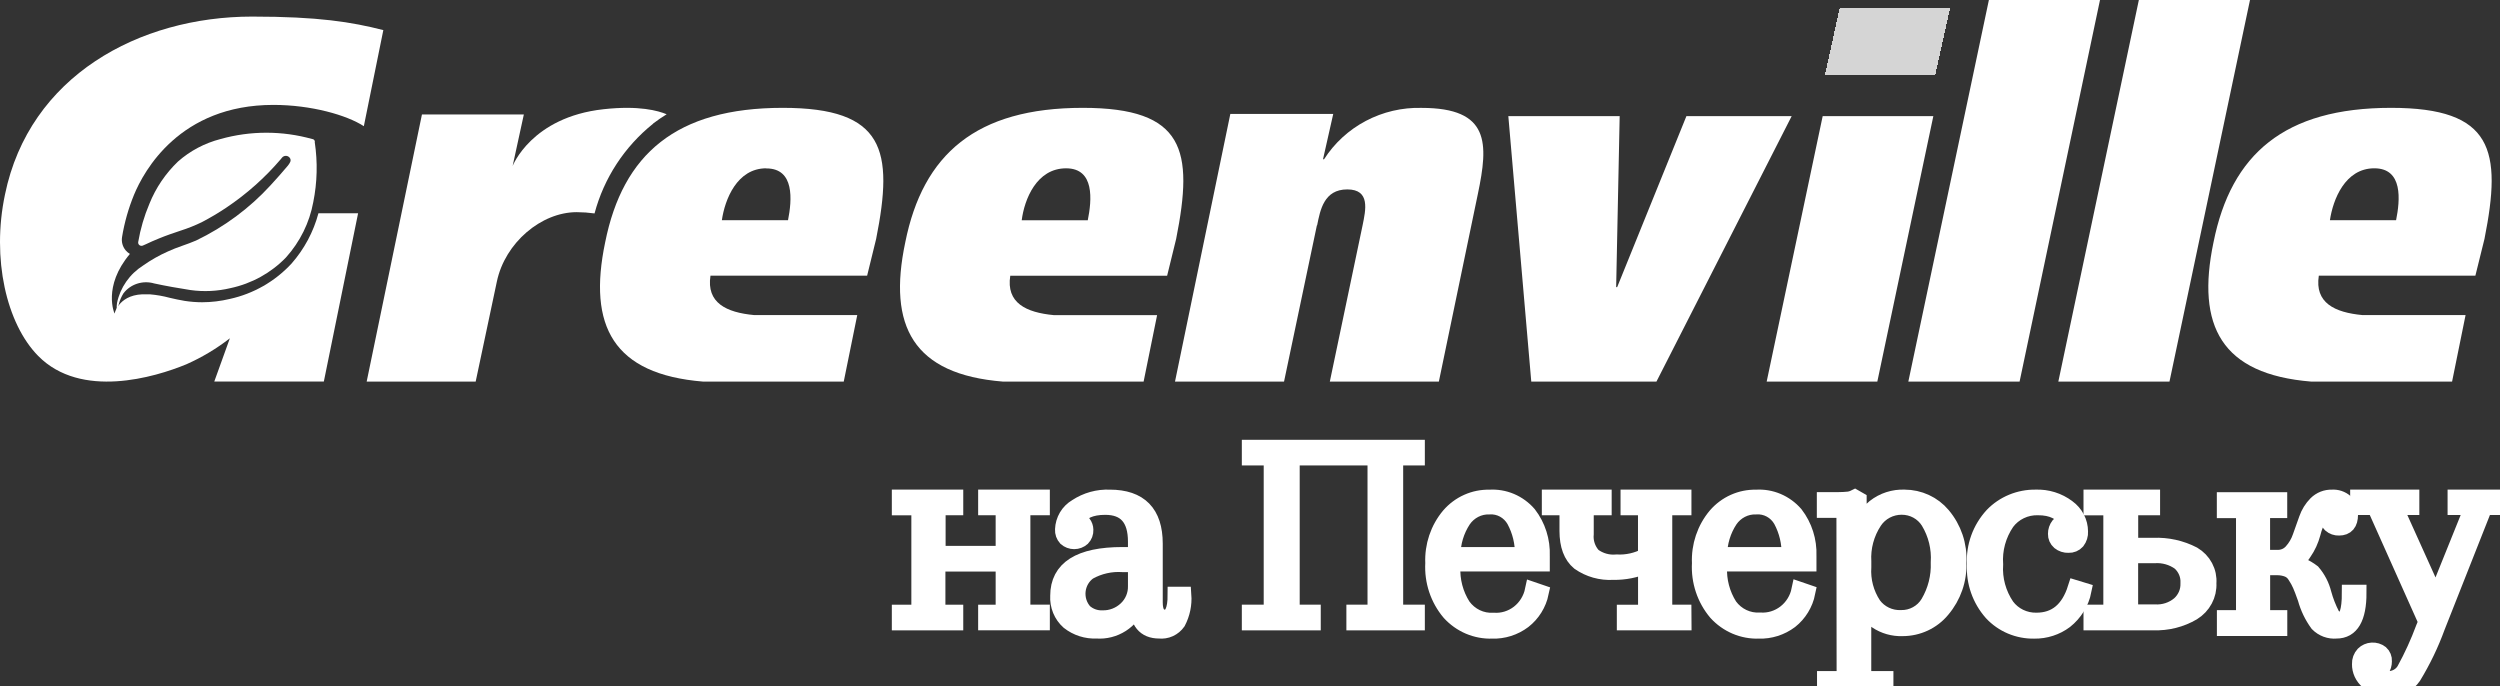 <svg width="153" height="42" viewBox="0 0 153 42" fill="none" xmlns="http://www.w3.org/2000/svg">
<rect x="0" y="0" width="153" height="42" fill="#333333" stroke="none"/>
<g clip-path="url(#clip0_159_447)">
<g>
<path d="M80.609 13.787C80.797 12.856 81.026 11.592 82.453 11.592C83.879 11.592 83.579 12.856 83.391 13.787L81.385 23.354L88.058 23.354L90.443 11.88C91.098 8.764 91.19 6.603 86.999 6.603C85.813 6.572 84.64 6.846 83.594 7.397C82.547 7.948 81.664 8.758 81.031 9.748L80.968 9.748L81.594 6.973L75.296 6.973L71.91 23.354L78.583 23.354L80.593 13.795" fill="white"/>
</g>
<g>
<path d="M109.65 7.108L103.208 7.108L98.971 17.572L98.909 17.572L99.124 7.108L92.31 7.108L93.714 23.354L101.374 23.354L109.65 7.108Z" fill="white"/>
</g>
<g>
<path d="M128.52 1.23502e-05L121.72 1.29447e-05L116.79 23.354L123.599 23.354L128.52 1.23502e-05Z" fill="white"/>
</g>
<g>
<path d="M137.7 1.23502e-05L130.898 1.29449e-05L125.97 23.354L132.772 23.354L137.7 1.23502e-05Z" fill="white"/>
</g>
<g>
<path d="M70.797 19.287L64.507 19.287C62.788 19.127 61.568 18.534 61.828 16.875L71.428 16.875L71.98 14.623C73.06 9.194 72.504 6.6 66.263 6.6C59.746 6.6 56.482 9.432 55.402 14.833C54.318 19.962 55.888 22.914 61.383 23.354L69.989 23.354L70.814 19.291M65.245 10.301C67.005 10.301 66.82 12.248 66.572 13.479L62.529 13.479C62.69 12.215 63.431 10.301 65.245 10.301Z" fill="white"/>
</g>
<g>
<path d="M150.891 19.284L144.591 19.284C142.871 19.124 141.655 18.531 141.911 16.872L151.493 16.872L152.05 14.621C153.13 9.193 152.574 6.6 146.331 6.6C139.812 6.6 136.546 9.432 135.466 14.831C134.398 19.955 135.949 22.906 141.449 23.354L150.067 23.354L150.891 19.292M145.308 10.3C147.073 10.3 146.888 12.247 146.64 13.477L142.591 13.477C142.777 12.214 143.519 10.3 145.308 10.3Z" fill="white"/>
</g>
<g>
<path d="M52.462 19.284L46.165 19.284C44.442 19.124 43.225 18.531 43.481 16.872L53.068 16.872L53.62 14.621C54.7 9.193 54.144 6.6 47.901 6.6C41.382 6.6 38.117 9.432 37.036 14.831C35.964 19.955 37.535 22.906 43.032 23.354L51.637 23.354L52.462 19.292M46.895 10.308C48.639 10.3 48.47 12.243 48.227 13.477L44.178 13.477C44.359 12.214 45.102 10.3 46.895 10.3L46.895 10.308Z" fill="white"/>
</g>
<g>
<path d="M39.969 7.563C40.236 7.359 40.513 7.168 40.8 6.993C40.289 6.779 39.112 6.442 36.934 6.685C32.524 7.169 31.373 10.159 31.373 10.159L32.059 7.005L25.823 7.005L22.44 23.354L29.111 23.354L30.408 17.231C30.907 14.861 33.118 12.984 35.297 12.984C35.661 12.986 36.025 13.012 36.386 13.062C36.96 10.903 38.215 8.98 39.969 7.572" fill="white"/>
</g>
<g>
<path d="M23.46 1.842C21.511 1.346 19.484 1.015 15.43 1.015C8.516 1.015 1.791 4.654 0.304 11.909C-0.521 15.822 0.391 19.813 2.34 21.786C4.957 24.437 9.465 23.097 11.405 22.295C12.354 21.875 13.249 21.34 14.068 20.702L13.114 23.349L19.819 23.349L21.916 13.05L19.489 13.05C19.183 14.193 18.618 15.249 17.837 16.136C16.828 17.224 15.512 17.977 14.064 18.295C13.509 18.428 12.941 18.496 12.371 18.498C12.015 18.497 11.659 18.47 11.306 18.415C10.992 18.365 10.687 18.295 10.382 18.225C9.991 18.119 9.592 18.049 9.188 18.014L9.019 18.014C7.285 17.919 7.009 19.192 7.009 19.192C7.009 19.192 6.266 17.538 7.95 15.54C7.854 15.483 7.767 15.41 7.694 15.325C7.599 15.212 7.529 15.079 7.491 14.937C7.452 14.794 7.446 14.644 7.471 14.498C7.617 13.614 7.862 12.75 8.202 11.921C8.805 10.466 10.992 6.42 16.731 6.42C19.047 6.42 21.218 7.041 22.267 7.723L23.46 1.842Z" fill="white"/>
</g>
<path d="M19.271 8.671C19.269 8.632 19.253 8.596 19.228 8.567C19.202 8.538 19.168 8.517 19.129 8.509L19.108 8.509C17.276 7.994 15.33 7.994 13.497 8.509C12.527 8.759 11.634 9.231 10.892 9.887C10.13 10.618 9.536 11.496 9.146 12.465C8.825 13.221 8.594 14.009 8.457 14.816C8.452 14.852 8.456 14.888 8.47 14.921C8.484 14.955 8.507 14.984 8.536 15.005C8.566 15.027 8.601 15.04 8.638 15.044C8.675 15.048 8.712 15.042 8.745 15.027L8.929 14.946C9.188 14.82 9.455 14.707 9.722 14.597C10.161 14.415 10.608 14.265 11.054 14.115C11.5 13.973 11.934 13.8 12.353 13.596C12.866 13.328 13.364 13.033 13.843 12.712C15.092 11.876 16.216 10.876 17.184 9.741L17.263 9.644C17.291 9.611 17.326 9.584 17.366 9.566C17.405 9.547 17.449 9.538 17.493 9.538C17.537 9.538 17.58 9.547 17.62 9.566C17.659 9.584 17.694 9.611 17.722 9.644C17.872 9.826 17.722 9.996 17.618 10.138C17.28 10.543 16.916 10.949 16.545 11.354C15.266 12.748 13.724 13.89 12.002 14.719C11.438 14.966 10.841 15.124 10.278 15.388C9.745 15.625 9.237 15.913 8.762 16.247C8.353 16.506 8 16.841 7.726 17.234C7.451 17.627 7.26 18.068 7.163 18.534C7.125 18.786 7.135 19.043 7.192 19.292C7.181 18.823 7.305 18.361 7.551 17.958C7.762 17.679 8.056 17.471 8.393 17.361C8.73 17.252 9.094 17.246 9.434 17.346C10.178 17.508 10.912 17.634 11.656 17.751C12.471 17.865 13.302 17.825 14.102 17.634C15.405 17.357 16.59 16.702 17.501 15.757C18.363 14.798 18.94 13.629 19.171 12.376C19.415 11.165 19.446 9.924 19.263 8.703L19.263 8.675L19.271 8.671Z" fill="white"/>
<g>
<path d="M118.32 7.108L111.548 7.108L108.12 23.354L114.892 23.354L118.32 7.108Z" fill="white"/>
</g>
<g>
<path d="M112.583 0.507L119.34 0.507L118.443 4.569L111.69 4.569L112.583 0.507Z" fill="white" fill-opacity="0.79" shape-rendering="crispEdges"/>
</g>
<g>
<path d="M58.451 37.508L58.451 38.078L55.08 38.078L55.08 37.508L56.275 37.508L56.275 31.037L55.08 31.037L55.08 30.463L58.451 30.463L58.451 31.033L57.371 31.033L57.371 33.908L61.434 33.908L61.434 31.033L60.363 31.033L60.363 30.463L63.75 30.463L63.75 31.033L62.559 31.033L62.559 37.504L63.75 37.504L63.75 38.074L60.363 38.074L60.363 37.508L61.434 37.508L61.434 34.479L57.359 34.479L57.359 37.508L58.451 37.508Z" fill="white"/>
<path d="M58.451 37.508L58.451 38.078L55.08 38.078L55.08 37.508L56.275 37.508L56.275 31.037L55.08 31.037L55.08 30.463L58.451 30.463L58.451 31.033L57.371 31.033L57.371 33.908L61.434 33.908L61.434 31.033L60.363 31.033L60.363 30.463L63.75 30.463L63.75 31.033L62.559 31.033L62.559 37.504L63.75 37.504L63.75 38.074L60.363 38.074L60.363 37.508L61.434 37.508L61.434 34.479L57.359 34.479L57.359 37.508L58.451 37.508Z" stroke="white"/>
</g>
<g>
<path d="M70.941 38.578C70.073 38.578 69.633 38.04 69.625 36.971C69.43 37.475 69.081 37.904 68.629 38.193C68.178 38.482 67.648 38.617 67.116 38.578C66.504 38.608 65.902 38.416 65.417 38.035C65.199 37.841 65.028 37.598 64.916 37.326C64.805 37.054 64.756 36.76 64.773 36.465C64.773 34.808 66.081 33.979 68.696 33.979L69.531 33.979L69.531 33.151C69.531 31.725 68.9 31.008 67.641 31.008C66.753 31.008 66.164 31.276 65.873 31.812C65.953 31.821 66.03 31.845 66.1 31.884C66.17 31.924 66.231 31.976 66.281 32.04C66.366 32.15 66.413 32.285 66.415 32.425C66.419 32.517 66.405 32.608 66.373 32.694C66.34 32.78 66.291 32.857 66.228 32.923C66.092 33.042 65.919 33.108 65.739 33.108C65.559 33.108 65.386 33.042 65.25 32.923C65.187 32.853 65.138 32.772 65.106 32.683C65.075 32.594 65.061 32.499 65.067 32.405C65.078 32.125 65.158 31.852 65.3 31.612C65.443 31.372 65.643 31.173 65.882 31.033C66.486 30.634 67.198 30.435 67.918 30.466C69.746 30.466 70.66 31.401 70.66 33.271L70.66 36.863C70.66 37.493 70.872 37.808 71.295 37.808C71.739 37.808 71.959 37.344 71.959 36.407L72.412 36.407C72.454 36.981 72.335 37.556 72.069 38.065C71.943 38.244 71.772 38.387 71.574 38.477C71.375 38.568 71.157 38.602 70.941 38.578ZM67.47 37.853C68.013 37.866 68.54 37.663 68.937 37.286C69.129 37.106 69.282 36.887 69.384 36.642C69.487 36.398 69.537 36.134 69.531 35.868L69.531 34.514L68.717 34.514C67.987 34.463 67.259 34.627 66.619 34.986C66.431 35.122 66.273 35.296 66.156 35.498C66.04 35.7 65.966 35.925 65.941 36.158C65.916 36.391 65.94 36.627 66.011 36.85C66.082 37.073 66.199 37.278 66.354 37.451C66.662 37.725 67.061 37.869 67.47 37.853Z" fill="white"/>
<path d="M70.941 38.578C70.073 38.578 69.633 38.04 69.625 36.971C69.43 37.475 69.081 37.904 68.629 38.193C68.178 38.482 67.648 38.617 67.116 38.578C66.504 38.608 65.902 38.416 65.417 38.035C65.199 37.841 65.028 37.598 64.916 37.326C64.805 37.054 64.756 36.76 64.773 36.465C64.773 34.808 66.081 33.979 68.696 33.979L69.531 33.979L69.531 33.151C69.531 31.725 68.9 31.008 67.641 31.008C66.753 31.008 66.164 31.276 65.873 31.812C65.953 31.821 66.03 31.845 66.1 31.884C66.17 31.924 66.231 31.976 66.281 32.04C66.366 32.15 66.413 32.285 66.415 32.425C66.419 32.517 66.405 32.608 66.373 32.694C66.34 32.78 66.291 32.857 66.228 32.923C66.092 33.042 65.919 33.108 65.739 33.108C65.559 33.108 65.386 33.042 65.25 32.923C65.187 32.853 65.138 32.772 65.106 32.683C65.075 32.594 65.061 32.499 65.067 32.405C65.078 32.125 65.158 31.852 65.3 31.612C65.443 31.372 65.643 31.173 65.882 31.033C66.486 30.634 67.198 30.435 67.918 30.466C69.746 30.466 70.66 31.401 70.66 33.271L70.66 36.863C70.66 37.493 70.872 37.808 71.295 37.808C71.739 37.808 71.959 37.344 71.959 36.407L72.412 36.407C72.454 36.981 72.335 37.556 72.069 38.065C71.943 38.244 71.772 38.387 71.574 38.477C71.375 38.568 71.157 38.602 70.941 38.578ZM67.47 37.853C68.013 37.866 68.54 37.663 68.937 37.286C69.129 37.106 69.282 36.887 69.384 36.642C69.487 36.398 69.537 36.134 69.531 35.868L69.531 34.514L68.717 34.514C67.987 34.463 67.259 34.627 66.619 34.986C66.431 35.122 66.273 35.296 66.156 35.498C66.04 35.7 65.966 35.925 65.941 36.158C65.916 36.391 65.94 36.627 66.011 36.85C66.082 37.073 66.199 37.278 66.354 37.451C66.662 37.725 67.061 37.869 67.47 37.853Z" stroke="white"/>
</g>
<g>
<path d="M76.5 38.078L76.5 37.505L77.839 37.505L77.839 27.985L76.5 27.985L76.5 27.416L86.7 27.416L86.7 27.985L85.374 27.985L85.374 37.505L86.7 37.505L86.7 38.078L82.899 38.078L82.899 37.505L84.192 37.505L84.192 27.985L79.041 27.985L79.041 37.505L80.33 37.505L80.33 38.078L76.5 38.078Z" fill="white"/>
<path d="M76.5 38.078L76.5 37.505L77.839 37.505L77.839 27.985L76.5 27.985L76.5 27.416L86.7 27.416L86.7 27.985L85.374 27.985L85.374 37.505L86.7 37.505L86.7 38.078L82.899 38.078L82.899 37.505L84.192 37.505L84.192 27.985L79.041 27.985L79.041 37.505L80.33 37.505L80.33 38.078L76.5 38.078Z" stroke="white"/>
</g>
<g>
<path d="M91.32 38.584C90.837 38.6 90.357 38.511 89.91 38.322C89.464 38.132 89.062 37.847 88.732 37.485C88.026 36.652 87.665 35.569 87.727 34.466C87.679 33.406 88.029 32.367 88.704 31.564C89.01 31.21 89.387 30.929 89.81 30.74C90.232 30.551 90.69 30.458 91.15 30.469C91.597 30.439 92.044 30.514 92.459 30.689C92.873 30.864 93.243 31.133 93.54 31.477C94.096 32.198 94.382 33.099 94.347 34.018L94.347 34.474L88.877 34.474L88.877 34.661C88.832 35.522 89.055 36.374 89.515 37.095C89.732 37.395 90.019 37.635 90.348 37.793C90.678 37.951 91.041 38.022 91.404 37.999C91.961 38.038 92.512 37.869 92.957 37.524C93.401 37.179 93.71 36.681 93.827 36.121L94.287 36.278C94.144 36.957 93.768 37.56 93.229 37.978C92.677 38.394 92.004 38.607 91.32 38.584ZM91.15 30.983C90.835 30.973 90.523 31.043 90.241 31.188C89.959 31.333 89.716 31.547 89.535 31.812C89.112 32.453 88.885 33.208 88.882 33.981L93.213 33.981C93.232 33.229 93.053 32.486 92.696 31.829C92.54 31.555 92.313 31.33 92.04 31.181C91.767 31.031 91.459 30.963 91.15 30.983Z" fill="white"/>
<path d="M91.32 38.584C90.837 38.6 90.357 38.511 89.91 38.322C89.464 38.132 89.062 37.847 88.732 37.485C88.026 36.652 87.665 35.569 87.727 34.466C87.679 33.406 88.029 32.367 88.704 31.564C89.01 31.21 89.387 30.929 89.81 30.74C90.232 30.551 90.69 30.458 91.15 30.469C91.597 30.439 92.044 30.514 92.459 30.689C92.873 30.864 93.243 31.133 93.54 31.477C94.096 32.198 94.382 33.099 94.347 34.018L94.347 34.474L88.877 34.474L88.877 34.661C88.832 35.522 89.055 36.374 89.515 37.095C89.732 37.395 90.019 37.635 90.348 37.793C90.678 37.951 91.041 38.022 91.404 37.999C91.961 38.038 92.512 37.869 92.957 37.524C93.401 37.179 93.71 36.681 93.827 36.121L94.287 36.278C94.144 36.957 93.768 37.56 93.229 37.978C92.677 38.394 92.004 38.607 91.32 38.584ZM91.15 30.983C90.835 30.973 90.523 31.043 90.241 31.188C89.959 31.333 89.716 31.547 89.535 31.812C89.112 32.453 88.885 33.208 88.882 33.981L93.213 33.981C93.232 33.229 93.053 32.486 92.696 31.829C92.54 31.555 92.313 31.33 92.04 31.181C91.767 31.031 91.459 30.963 91.15 30.983Z" stroke="white"/>
</g>
<g>
<path d="M103.02 38.078L99.45 38.078L99.45 37.508L100.749 37.508L100.749 34.584C100.11 34.864 99.417 35.002 98.719 34.988C97.984 35.032 97.257 34.827 96.655 34.406C96.179 34.012 95.94 33.374 95.94 32.493L95.94 31.033L94.86 31.033L94.86 30.463L98.134 30.463L98.134 31.033L97.037 31.033L97.037 32.679C97.013 32.923 97.042 33.17 97.12 33.402C97.199 33.635 97.325 33.849 97.492 34.03C97.907 34.339 98.422 34.483 98.938 34.434C99.566 34.467 100.191 34.327 100.745 34.03L100.745 31.033L99.677 31.033L99.677 30.463L103.016 30.463L103.016 31.033L101.842 31.033L101.842 37.504L103.016 37.504L103.02 38.078Z" fill="white"/>
<path d="M103.02 38.078L99.45 38.078L99.45 37.508L100.749 37.508L100.749 34.584C100.11 34.864 99.417 35.002 98.719 34.988C97.984 35.032 97.257 34.827 96.655 34.406C96.179 34.012 95.94 33.374 95.94 32.493L95.94 31.033L94.86 31.033L94.86 30.463L98.134 30.463L98.134 31.033L97.037 31.033L97.037 32.679C97.013 32.923 97.042 33.17 97.12 33.402C97.199 33.635 97.325 33.849 97.492 34.03C97.907 34.339 98.422 34.483 98.938 34.434C99.566 34.467 100.191 34.327 100.745 34.03L100.745 31.033L99.677 31.033L99.677 30.463L103.016 30.463L103.016 31.033L101.842 31.033L101.842 37.504L103.016 37.504L103.02 38.078Z" stroke="white"/>
</g>
<g>
<path d="M107.64 38.584C107.157 38.6 106.676 38.511 106.23 38.322C105.784 38.132 105.382 37.847 105.052 37.485C104.346 36.652 103.985 35.569 104.047 34.466C103.999 33.406 104.348 32.367 105.024 31.564C105.33 31.21 105.707 30.929 106.13 30.74C106.552 30.551 107.009 30.458 107.47 30.469C107.917 30.439 108.364 30.514 108.778 30.689C109.192 30.864 109.562 31.133 109.86 31.477C110.416 32.198 110.702 33.099 110.667 34.018L110.667 34.474L105.197 34.474L105.197 34.661C105.152 35.522 105.375 36.374 105.835 37.095C106.053 37.392 106.338 37.629 106.666 37.784C106.995 37.94 107.355 38.009 107.716 37.987C108.272 38.025 108.823 37.856 109.268 37.511C109.713 37.166 110.022 36.668 110.138 36.108L110.599 36.266C110.461 36.947 110.09 37.555 109.553 37.978C108.999 38.394 108.325 38.607 107.64 38.584ZM107.47 30.983C107.155 30.973 106.842 31.043 106.561 31.188C106.279 31.333 106.036 31.547 105.855 31.812C105.432 32.453 105.205 33.208 105.201 33.981L109.533 33.981C109.555 33.228 109.379 32.484 109.024 31.825C108.867 31.55 108.638 31.325 108.364 31.177C108.089 31.028 107.78 30.961 107.47 30.983Z" fill="white"/>
<path d="M107.64 38.584C107.157 38.6 106.676 38.511 106.23 38.322C105.784 38.132 105.382 37.847 105.052 37.485C104.346 36.652 103.985 35.569 104.047 34.466C103.999 33.406 104.348 32.367 105.024 31.564C105.33 31.21 105.707 30.929 106.13 30.74C106.552 30.551 107.009 30.458 107.47 30.469C107.917 30.439 108.364 30.514 108.778 30.689C109.192 30.864 109.562 31.133 109.86 31.477C110.416 32.198 110.702 33.099 110.667 34.018L110.667 34.474L105.197 34.474L105.197 34.661C105.152 35.522 105.375 36.374 105.835 37.095C106.053 37.392 106.338 37.629 106.666 37.784C106.995 37.94 107.355 38.009 107.716 37.987C108.272 38.025 108.823 37.856 109.268 37.511C109.713 37.166 110.022 36.668 110.138 36.108L110.599 36.266C110.461 36.947 110.09 37.555 109.553 37.978C108.999 38.394 108.325 38.607 107.64 38.584ZM107.47 30.983C107.155 30.973 106.842 31.043 106.561 31.188C106.279 31.333 106.036 31.547 105.855 31.812C105.432 32.453 105.205 33.208 105.201 33.981L109.533 33.981C109.555 33.228 109.379 32.484 109.024 31.825C108.867 31.55 108.638 31.325 108.364 31.177C108.089 31.028 107.78 30.961 107.47 30.983Z" stroke="white"/>
</g>
<g>
<path d="M112.889 31.193L111.69 31.193L111.69 30.62C112.374 30.62 112.814 30.62 113.013 30.595C113.189 30.589 113.362 30.544 113.519 30.465L113.739 30.591L113.739 32.6C113.905 31.999 114.252 31.46 114.734 31.055C115.25 30.647 115.901 30.437 116.563 30.465C117.005 30.466 117.441 30.562 117.84 30.747C118.24 30.931 118.592 31.201 118.873 31.535C119.554 32.339 119.901 33.366 119.844 34.41C119.891 35.464 119.534 36.498 118.844 37.309C118.554 37.66 118.187 37.943 117.771 38.137C117.355 38.331 116.9 38.431 116.439 38.431C115.873 38.454 115.316 38.295 114.85 37.98C114.477 37.727 114.189 37.372 114.021 36.959L114.021 41.57L115.377 41.57L115.377 42.14L111.702 42.14L111.702 41.57L112.901 41.57L112.889 31.193ZM114.639 37.024C114.832 37.287 115.089 37.499 115.387 37.641C115.684 37.783 116.013 37.85 116.343 37.837C116.683 37.843 117.019 37.76 117.315 37.597C117.612 37.435 117.859 37.197 118.031 36.91C118.477 36.156 118.696 35.293 118.662 34.422C118.719 33.544 118.505 32.67 118.048 31.913C117.874 31.634 117.631 31.404 117.34 31.244C117.05 31.085 116.722 31.002 116.389 31.002C116.051 31 115.719 31.081 115.422 31.238C115.125 31.395 114.873 31.623 114.689 31.901C114.206 32.635 113.974 33.501 114.025 34.373L114.025 34.698C113.969 35.518 114.184 36.334 114.639 37.024Z" fill="white"/>
<path d="M112.889 31.193L111.69 31.193L111.69 30.62C112.374 30.62 112.814 30.62 113.013 30.595C113.189 30.589 113.362 30.544 113.519 30.465L113.739 30.591L113.739 32.6C113.905 31.999 114.252 31.46 114.734 31.055C115.25 30.647 115.901 30.437 116.563 30.465C117.005 30.466 117.441 30.562 117.84 30.747C118.24 30.931 118.592 31.201 118.873 31.535C119.554 32.339 119.901 33.366 119.844 34.41C119.891 35.464 119.534 36.498 118.844 37.309C118.554 37.66 118.187 37.943 117.771 38.137C117.355 38.331 116.9 38.431 116.439 38.431C115.873 38.454 115.316 38.295 114.85 37.98C114.477 37.727 114.189 37.372 114.021 36.959L114.021 41.57L115.377 41.57L115.377 42.14L111.702 42.14L111.702 41.57L112.901 41.57L112.889 31.193ZM114.639 37.024C114.832 37.287 115.089 37.499 115.387 37.641C115.684 37.783 116.013 37.85 116.343 37.837C116.683 37.843 117.019 37.76 117.315 37.597C117.612 37.435 117.859 37.197 118.031 36.91C118.477 36.156 118.696 35.293 118.662 34.422C118.719 33.544 118.505 32.67 118.048 31.913C117.874 31.634 117.631 31.404 117.34 31.244C117.05 31.085 116.722 31.002 116.389 31.002C116.051 31 115.719 31.081 115.422 31.238C115.125 31.395 114.873 31.623 114.689 31.901C114.206 32.635 113.974 33.501 114.025 34.373L114.025 34.698C113.969 35.518 114.184 36.334 114.639 37.024Z" stroke="white"/>
</g>
<g>
<path d="M127.5 36.152C127.356 36.869 126.959 37.514 126.379 37.976C125.84 38.38 125.177 38.595 124.497 38.585C124.011 38.594 123.528 38.502 123.082 38.314C122.636 38.126 122.236 37.847 121.91 37.495C121.188 36.68 120.819 35.623 120.877 34.548C120.845 34.003 120.923 33.457 121.108 32.942C121.293 32.427 121.582 31.953 121.956 31.547C122.292 31.199 122.699 30.923 123.15 30.737C123.602 30.551 124.088 30.458 124.577 30.465C125.282 30.436 125.975 30.652 126.532 31.075C126.765 31.243 126.955 31.462 127.087 31.715C127.218 31.967 127.287 32.246 127.288 32.529C127.302 32.742 127.237 32.952 127.105 33.122C127.042 33.193 126.963 33.248 126.875 33.285C126.787 33.322 126.691 33.338 126.595 33.334C126.396 33.343 126.201 33.279 126.047 33.155C125.978 33.095 125.923 33.021 125.886 32.938C125.85 32.855 125.832 32.765 125.835 32.675C125.832 32.486 125.895 32.301 126.013 32.152C126.076 32.078 126.155 32.02 126.245 31.982C126.335 31.943 126.434 31.927 126.532 31.933C126.197 31.33 125.594 31.03 124.722 31.033C124.348 31.023 123.978 31.102 123.643 31.263C123.307 31.424 123.017 31.663 122.798 31.957C122.276 32.72 122.028 33.629 122.092 34.544C122.032 35.45 122.279 36.349 122.793 37.105C123.003 37.387 123.28 37.615 123.599 37.77C123.919 37.925 124.272 38.003 124.628 37.996C125.812 37.996 126.615 37.335 127.037 36.011L127.5 36.152Z" fill="white"/>
<path d="M127.5 36.152C127.356 36.869 126.959 37.514 126.379 37.976C125.84 38.38 125.177 38.595 124.497 38.585C124.011 38.594 123.528 38.502 123.082 38.314C122.636 38.126 122.236 37.847 121.91 37.495C121.188 36.68 120.819 35.623 120.877 34.548C120.845 34.003 120.923 33.457 121.108 32.942C121.293 32.427 121.582 31.953 121.956 31.547C122.292 31.199 122.699 30.923 123.15 30.737C123.602 30.551 124.088 30.458 124.577 30.465C125.282 30.436 125.975 30.652 126.532 31.075C126.765 31.243 126.955 31.462 127.087 31.715C127.218 31.967 127.287 32.246 127.288 32.529C127.302 32.742 127.237 32.952 127.105 33.122C127.042 33.193 126.963 33.248 126.875 33.285C126.787 33.322 126.691 33.338 126.595 33.334C126.396 33.343 126.201 33.279 126.047 33.155C125.978 33.095 125.923 33.021 125.886 32.938C125.85 32.855 125.832 32.765 125.835 32.675C125.832 32.486 125.895 32.301 126.013 32.152C126.076 32.078 126.155 32.02 126.245 31.982C126.335 31.943 126.434 31.927 126.532 31.933C126.197 31.33 125.594 31.03 124.722 31.033C124.348 31.023 123.978 31.102 123.643 31.263C123.307 31.424 123.017 31.663 122.798 31.957C122.276 32.72 122.028 33.629 122.092 34.544C122.032 35.45 122.279 36.349 122.793 37.105C123.003 37.387 123.28 37.615 123.599 37.77C123.919 37.925 124.272 38.003 124.628 37.996C125.812 37.996 126.615 37.335 127.037 36.011L127.5 36.152Z" stroke="white"/>
</g>
<g>
<path d="M135.145 35.69C135.164 36.041 135.086 36.392 134.918 36.705C134.751 37.018 134.5 37.283 134.192 37.473C133.47 37.897 132.635 38.106 131.79 38.075L128.01 38.075L128.01 37.505L129.224 37.505L129.224 31.037L128.01 31.037L128.01 30.463L131.697 30.463L131.697 31.033L130.358 31.033L130.358 33.414L131.794 33.414C132.639 33.379 133.477 33.565 134.221 33.951C134.526 34.132 134.773 34.389 134.936 34.696C135.099 35.003 135.171 35.346 135.145 35.69ZM133.944 35.69C133.958 35.452 133.918 35.215 133.826 34.994C133.733 34.773 133.592 34.574 133.411 34.412C132.964 34.089 132.411 33.931 131.853 33.968L130.354 33.968L130.354 37.489L131.87 37.489C132.145 37.506 132.422 37.471 132.684 37.384C132.945 37.298 133.187 37.163 133.394 36.987C133.575 36.824 133.717 36.624 133.812 36.404C133.907 36.183 133.952 35.945 133.944 35.706L133.944 35.69Z" fill="white"/>
<path d="M135.145 35.69C135.164 36.041 135.086 36.392 134.918 36.705C134.751 37.018 134.5 37.283 134.192 37.473C133.47 37.897 132.635 38.106 131.79 38.075L128.01 38.075L128.01 37.505L129.224 37.505L129.224 31.037L128.01 31.037L128.01 30.463L131.697 30.463L131.697 31.033L130.358 31.033L130.358 33.414L131.794 33.414C132.639 33.379 133.477 33.565 134.221 33.951C134.526 34.132 134.773 34.389 134.936 34.696C135.099 35.003 135.171 35.346 135.145 35.69ZM133.944 35.69C133.958 35.452 133.918 35.215 133.826 34.994C133.733 34.773 133.592 34.574 133.411 34.412C132.964 34.089 132.411 33.931 131.853 33.968L130.354 33.968L130.354 37.489L131.87 37.489C132.145 37.506 132.422 37.471 132.684 37.384C132.945 37.298 133.187 37.163 133.394 36.987C133.575 36.824 133.717 36.624 133.812 36.404C133.907 36.183 133.952 35.945 133.944 35.706L133.944 35.69Z" stroke="white"/>
</g>
<g>
<path d="M142.985 38.58C142.779 38.599 142.572 38.571 142.377 38.5C142.183 38.428 142.006 38.314 141.859 38.166C141.52 37.702 141.268 37.178 141.116 36.621C140.975 36.223 140.869 35.947 140.799 35.792C140.715 35.6 140.614 35.416 140.498 35.242C140.391 35.056 140.229 34.911 140.035 34.827C139.824 34.745 139.601 34.703 139.376 34.703L138.433 34.703L138.433 37.839L139.482 37.839L139.482 38.423L136.174 38.423L136.174 37.839L137.344 37.839L137.344 31.211L136.17 31.211L136.17 30.623L139.478 30.623L139.478 31.207L138.429 31.207L138.429 34.152L139.376 34.152C139.542 34.157 139.706 34.127 139.859 34.062C140.012 33.997 140.149 33.899 140.262 33.775C140.503 33.509 140.688 33.194 140.803 32.852C140.933 32.491 141.063 32.127 141.189 31.766C141.309 31.418 141.505 31.102 141.762 30.843C141.888 30.718 142.037 30.621 142.2 30.556C142.363 30.492 142.537 30.461 142.713 30.466C143.008 30.444 143.299 30.541 143.525 30.735C143.624 30.835 143.701 30.956 143.75 31.088C143.799 31.221 143.819 31.364 143.81 31.505C143.81 32.019 143.59 32.276 143.147 32.276C142.963 32.284 142.783 32.221 142.643 32.098C142.568 32.02 142.513 31.924 142.481 31.82C142.45 31.715 142.443 31.605 142.463 31.497C142.482 31.39 142.526 31.289 142.591 31.202C142.657 31.116 142.741 31.046 142.839 31C142.782 30.994 142.725 30.994 142.668 31C142.517 31.011 142.372 31.064 142.249 31.154C142.127 31.244 142.031 31.367 141.973 31.509C141.77 31.864 141.617 32.246 141.518 32.644C141.407 33.061 141.226 33.455 140.981 33.808C140.885 33.972 140.752 34.11 140.594 34.213C140.436 34.316 140.257 34.38 140.071 34.401C140.596 34.489 141.092 34.705 141.518 35.03C141.836 35.401 142.064 35.842 142.184 36.319C142.309 36.778 142.482 37.222 142.7 37.644C142.76 37.74 142.844 37.818 142.943 37.871C143.043 37.923 143.154 37.948 143.265 37.942C143.635 37.942 143.822 37.391 143.822 36.285L144.33 36.285C144.33 37.818 143.882 38.583 142.985 38.58Z" fill="white"/>
<path d="M142.985 38.58C142.779 38.599 142.572 38.571 142.377 38.5C142.183 38.428 142.006 38.314 141.859 38.166C141.52 37.702 141.268 37.178 141.116 36.621C140.975 36.223 140.869 35.947 140.799 35.792C140.715 35.6 140.614 35.416 140.498 35.242C140.391 35.056 140.229 34.911 140.035 34.827C139.824 34.745 139.601 34.703 139.376 34.703L138.433 34.703L138.433 37.839L139.482 37.839L139.482 38.423L136.174 38.423L136.174 37.839L137.344 37.839L137.344 31.211L136.17 31.211L136.17 30.623L139.478 30.623L139.478 31.207L138.429 31.207L138.429 34.152L139.376 34.152C139.542 34.157 139.706 34.127 139.859 34.062C140.012 33.997 140.149 33.899 140.262 33.775C140.503 33.509 140.688 33.194 140.803 32.852C140.933 32.491 141.063 32.127 141.189 31.766C141.309 31.418 141.505 31.102 141.762 30.843C141.888 30.718 142.037 30.621 142.2 30.556C142.363 30.492 142.537 30.461 142.713 30.466C143.008 30.444 143.299 30.541 143.525 30.735C143.624 30.835 143.701 30.956 143.75 31.088C143.799 31.221 143.819 31.364 143.81 31.505C143.81 32.019 143.59 32.276 143.147 32.276C142.963 32.284 142.783 32.221 142.643 32.098C142.568 32.02 142.513 31.924 142.481 31.82C142.45 31.715 142.443 31.605 142.463 31.497C142.482 31.39 142.526 31.289 142.591 31.202C142.657 31.116 142.741 31.046 142.839 31C142.782 30.994 142.725 30.994 142.668 31C142.517 31.011 142.372 31.064 142.249 31.154C142.127 31.244 142.031 31.367 141.973 31.509C141.77 31.864 141.617 32.246 141.518 32.644C141.407 33.061 141.226 33.455 140.981 33.808C140.885 33.972 140.752 34.11 140.594 34.213C140.436 34.316 140.257 34.38 140.071 34.401C140.596 34.489 141.092 34.705 141.518 35.03C141.836 35.401 142.064 35.842 142.184 36.319C142.309 36.778 142.482 37.222 142.7 37.644C142.76 37.74 142.844 37.818 142.943 37.871C143.043 37.923 143.154 37.948 143.265 37.942C143.635 37.942 143.822 37.391 143.822 36.285L144.33 36.285C144.33 37.818 143.882 38.583 142.985 38.58Z" stroke="white"/>
</g>
<g>
<path d="M146.175 42.138C145.714 42.151 145.266 41.991 144.928 41.691C144.772 41.559 144.648 41.397 144.564 41.216C144.48 41.034 144.438 40.838 144.441 40.64C144.431 40.423 144.509 40.21 144.659 40.047C144.792 39.915 144.972 39.836 145.163 39.825C145.355 39.813 145.544 39.871 145.693 39.986C145.759 40.046 145.811 40.119 145.844 40.201C145.877 40.282 145.891 40.37 145.885 40.457C145.885 40.863 145.693 41.115 145.304 41.167C145.39 41.301 145.512 41.409 145.658 41.481C145.804 41.553 145.968 41.585 146.132 41.574C146.341 41.578 146.548 41.529 146.73 41.431C146.912 41.333 147.063 41.19 147.166 41.017C147.623 40.184 148.017 39.321 148.345 38.434C148.413 38.272 148.469 38.142 148.499 38.049L145.355 31.019L144.33 31.019L144.33 30.463L147.563 30.463L147.563 31.019L146.555 31.019L149.079 36.611L151.334 31.019L150.292 31.019L150.292 30.463L153 30.463L153 31.019L152.043 31.019L149.143 38.357C148.76 39.412 148.27 40.429 147.683 41.395C147.521 41.633 147.297 41.827 147.033 41.957C146.768 42.088 146.473 42.15 146.175 42.138Z" fill="white"/>
<path d="M146.175 42.138C145.714 42.151 145.266 41.991 144.928 41.691C144.772 41.559 144.648 41.397 144.564 41.216C144.48 41.034 144.438 40.838 144.441 40.64C144.431 40.423 144.509 40.21 144.659 40.047C144.792 39.915 144.972 39.836 145.163 39.825C145.355 39.813 145.544 39.871 145.693 39.986C145.759 40.046 145.811 40.119 145.844 40.201C145.877 40.282 145.891 40.37 145.885 40.457C145.885 40.863 145.693 41.115 145.304 41.167C145.39 41.301 145.512 41.409 145.658 41.481C145.804 41.553 145.968 41.585 146.132 41.574C146.341 41.578 146.548 41.529 146.73 41.431C146.912 41.333 147.063 41.19 147.166 41.017C147.623 40.184 148.017 39.321 148.345 38.434C148.413 38.272 148.469 38.142 148.499 38.049L145.355 31.019L144.33 31.019L144.33 30.463L147.563 30.463L147.563 31.019L146.555 31.019L149.079 36.611L151.334 31.019L150.292 31.019L150.292 30.463L153 30.463L153 31.019L152.043 31.019L149.143 38.357C148.76 39.412 148.27 40.429 147.683 41.395C147.521 41.633 147.297 41.827 147.033 41.957C146.768 42.088 146.473 42.15 146.175 42.138Z" stroke="white"/>
</g>
</g>
<defs>
<filter id="filter0_d_159_447" x="69.61" y="5.3" width="23.47" height="21.354" filterUnits="userSpaceOnUse" color-interpolation-filters="sRGB">
<feFlood flood-opacity="0" result="BackgroundImageFix"/>
<feColorMatrix in="SourceAlpha" type="matrix" values="0 0 0 0 0 0 0 0 0 0 0 0 0 0 0 0 0 0 127 0" result="hardAlpha"/>
<feOffset dy="1"/>
<feGaussianBlur stdDeviation="1.15"/>
<feComposite in2="hardAlpha" operator="out"/>
<feColorMatrix type="matrix" values="0 0 0 0 0 0 0 0 0 0 0 0 0 0 0 0 0 0 0.41 0"/>
<feBlend mode="normal" in2="BackgroundImageFix" result="effect1_dropShadow_159_447"/>
<feBlend mode="normal" in="SourceGraphic" in2="effect1_dropShadow_159_447" result="shape"/>
</filter>
<filter id="filter1_d_159_447" x="90.01" y="5.808" width="21.94" height="20.846" filterUnits="userSpaceOnUse" color-interpolation-filters="sRGB">
<feFlood flood-opacity="0" result="BackgroundImageFix"/>
<feColorMatrix in="SourceAlpha" type="matrix" values="0 0 0 0 0 0 0 0 0 0 0 0 0 0 0 0 0 0 127 0" result="hardAlpha"/>
<feOffset dy="1"/>
<feGaussianBlur stdDeviation="1.15"/>
<feComposite in2="hardAlpha" operator="out"/>
<feColorMatrix type="matrix" values="0 0 0 0 0 0 0 0 0 0 0 0 0 0 0 0 0 0 0.41 0"/>
<feBlend mode="normal" in2="BackgroundImageFix" result="effect1_dropShadow_159_447"/>
<feBlend mode="normal" in="SourceGraphic" in2="effect1_dropShadow_159_447" result="shape"/>
</filter>
<filter id="filter2_d_159_447" x="114.49" y="-1.3" width="16.33" height="27.954" filterUnits="userSpaceOnUse" color-interpolation-filters="sRGB">
<feFlood flood-opacity="0" result="BackgroundImageFix"/>
<feColorMatrix in="SourceAlpha" type="matrix" values="0 0 0 0 0 0 0 0 0 0 0 0 0 0 0 0 0 0 127 0" result="hardAlpha"/>
<feOffset dy="1"/>
<feGaussianBlur stdDeviation="1.15"/>
<feComposite in2="hardAlpha" operator="out"/>
<feColorMatrix type="matrix" values="0 0 0 0 0 0 0 0 0 0 0 0 0 0 0 0 0 0 0.41 0"/>
<feBlend mode="normal" in2="BackgroundImageFix" result="effect1_dropShadow_159_447"/>
<feBlend mode="normal" in="SourceGraphic" in2="effect1_dropShadow_159_447" result="shape"/>
</filter>
<filter id="filter3_d_159_447" x="123.67" y="-1.3" width="16.33" height="27.954" filterUnits="userSpaceOnUse" color-interpolation-filters="sRGB">
<feFlood flood-opacity="0" result="BackgroundImageFix"/>
<feColorMatrix in="SourceAlpha" type="matrix" values="0 0 0 0 0 0 0 0 0 0 0 0 0 0 0 0 0 0 127 0" result="hardAlpha"/>
<feOffset dy="1"/>
<feGaussianBlur stdDeviation="1.15"/>
<feComposite in2="hardAlpha" operator="out"/>
<feColorMatrix type="matrix" values="0 0 0 0 0 0 0 0 0 0 0 0 0 0 0 0 0 0 0.41 0"/>
<feBlend mode="normal" in2="BackgroundImageFix" result="effect1_dropShadow_159_447"/>
<feBlend mode="normal" in="SourceGraphic" in2="effect1_dropShadow_159_447" result="shape"/>
</filter>
<filter id="filter4_d_159_447" x="52.78" y="5.3" width="21.94" height="21.354" filterUnits="userSpaceOnUse" color-interpolation-filters="sRGB">
<feFlood flood-opacity="0" result="BackgroundImageFix"/>
<feColorMatrix in="SourceAlpha" type="matrix" values="0 0 0 0 0 0 0 0 0 0 0 0 0 0 0 0 0 0 127 0" result="hardAlpha"/>
<feOffset dy="1"/>
<feGaussianBlur stdDeviation="1.15"/>
<feComposite in2="hardAlpha" operator="out"/>
<feColorMatrix type="matrix" values="0 0 0 0 0 0 0 0 0 0 0 0 0 0 0 0 0 0 0.41 0"/>
<feBlend mode="normal" in2="BackgroundImageFix" result="effect1_dropShadow_159_447"/>
<feBlend mode="normal" in="SourceGraphic" in2="effect1_dropShadow_159_447" result="shape"/>
</filter>
<filter id="filter5_d_159_447" x="132.85" y="5.3" width="21.94" height="21.354" filterUnits="userSpaceOnUse" color-interpolation-filters="sRGB">
<feFlood flood-opacity="0" result="BackgroundImageFix"/>
<feColorMatrix in="SourceAlpha" type="matrix" values="0 0 0 0 0 0 0 0 0 0 0 0 0 0 0 0 0 0 127 0" result="hardAlpha"/>
<feOffset dy="1"/>
<feGaussianBlur stdDeviation="1.15"/>
<feComposite in2="hardAlpha" operator="out"/>
<feColorMatrix type="matrix" values="0 0 0 0 0 0 0 0 0 0 0 0 0 0 0 0 0 0 0.41 0"/>
<feBlend mode="normal" in2="BackgroundImageFix" result="effect1_dropShadow_159_447"/>
<feBlend mode="normal" in="SourceGraphic" in2="effect1_dropShadow_159_447" result="shape"/>
</filter>
<filter id="filter6_d_159_447" x="34.42" y="5.3" width="21.94" height="21.354" filterUnits="userSpaceOnUse" color-interpolation-filters="sRGB">
<feFlood flood-opacity="0" result="BackgroundImageFix"/>
<feColorMatrix in="SourceAlpha" type="matrix" values="0 0 0 0 0 0 0 0 0 0 0 0 0 0 0 0 0 0 127 0" result="hardAlpha"/>
<feOffset dy="1"/>
<feGaussianBlur stdDeviation="1.15"/>
<feComposite in2="hardAlpha" operator="out"/>
<feColorMatrix type="matrix" values="0 0 0 0 0 0 0 0 0 0 0 0 0 0 0 0 0 0 0.41 0"/>
<feBlend mode="normal" in2="BackgroundImageFix" result="effect1_dropShadow_159_447"/>
<feBlend mode="normal" in="SourceGraphic" in2="effect1_dropShadow_159_447" result="shape"/>
</filter>
<filter id="filter7_d_159_447" x="20.14" y="5.3" width="22.96" height="21.354" filterUnits="userSpaceOnUse" color-interpolation-filters="sRGB">
<feFlood flood-opacity="0" result="BackgroundImageFix"/>
<feColorMatrix in="SourceAlpha" type="matrix" values="0 0 0 0 0 0 0 0 0 0 0 0 0 0 0 0 0 0 127 0" result="hardAlpha"/>
<feOffset dy="1"/>
<feGaussianBlur stdDeviation="1.15"/>
<feComposite in2="hardAlpha" operator="out"/>
<feColorMatrix type="matrix" values="0 0 0 0 0 0 0 0 0 0 0 0 0 0 0 0 0 0 0.41 0"/>
<feBlend mode="normal" in2="BackgroundImageFix" result="effect1_dropShadow_159_447"/>
<feBlend mode="normal" in="SourceGraphic" in2="effect1_dropShadow_159_447" result="shape"/>
</filter>
<filter id="filter8_d_159_447" x="-2.3" y="-0.285" width="28.06" height="26.939" filterUnits="userSpaceOnUse" color-interpolation-filters="sRGB">
<feFlood flood-opacity="0" result="BackgroundImageFix"/>
<feColorMatrix in="SourceAlpha" type="matrix" values="0 0 0 0 0 0 0 0 0 0 0 0 0 0 0 0 0 0 127 0" result="hardAlpha"/>
<feOffset dy="1"/>
<feGaussianBlur stdDeviation="1.15"/>
<feComposite in2="hardAlpha" operator="out"/>
<feColorMatrix type="matrix" values="0 0 0 0 0 0 0 0 0 0 0 0 0 0 0 0 0 0 0.41 0"/>
<feBlend mode="normal" in2="BackgroundImageFix" result="effect1_dropShadow_159_447"/>
<feBlend mode="normal" in="SourceGraphic" in2="effect1_dropShadow_159_447" result="shape"/>
</filter>
<filter id="filter9_d_159_447" x="105.82" y="5.808" width="14.8" height="20.846" filterUnits="userSpaceOnUse" color-interpolation-filters="sRGB">
<feFlood flood-opacity="0" result="BackgroundImageFix"/>
<feColorMatrix in="SourceAlpha" type="matrix" values="0 0 0 0 0 0 0 0 0 0 0 0 0 0 0 0 0 0 127 0" result="hardAlpha"/>
<feOffset dy="1"/>
<feGaussianBlur stdDeviation="1.15"/>
<feComposite in2="hardAlpha" operator="out"/>
<feColorMatrix type="matrix" values="0 0 0 0 0 0 0 0 0 0 0 0 0 0 0 0 0 0 0.41 0"/>
<feBlend mode="normal" in2="BackgroundImageFix" result="effect1_dropShadow_159_447"/>
<feBlend mode="normal" in="SourceGraphic" in2="effect1_dropShadow_159_447" result="shape"/>
</filter>
<filter id="filter10_d_159_447" x="109.39" y="-0.793" width="12.25" height="8.662" filterUnits="userSpaceOnUse" color-interpolation-filters="sRGB">
<feFlood flood-opacity="0" result="BackgroundImageFix"/>
<feColorMatrix in="SourceAlpha" type="matrix" values="0 0 0 0 0 0 0 0 0 0 0 0 0 0 0 0 0 0 127 0" result="hardAlpha"/>
<feOffset dy="1"/>
<feGaussianBlur stdDeviation="1.15"/>
<feComposite in2="hardAlpha" operator="out"/>
<feColorMatrix type="matrix" values="0 0 0 0 0 0 0 0 0 0 0 0 0 0 0 0 0 0 0.41 0"/>
<feBlend mode="normal" in2="BackgroundImageFix" result="effect1_dropShadow_159_447"/>
<feBlend mode="normal" in="SourceGraphic" in2="effect1_dropShadow_159_447" result="shape"/>
</filter>
<filter id="filter11_d_159_447" x="52.78" y="29.163" width="13.27" height="12.215" filterUnits="userSpaceOnUse" color-interpolation-filters="sRGB">
<feFlood flood-opacity="0" result="BackgroundImageFix"/>
<feColorMatrix in="SourceAlpha" type="matrix" values="0 0 0 0 0 0 0 0 0 0 0 0 0 0 0 0 0 0 127 0" result="hardAlpha"/>
<feOffset dy="1"/>
<feGaussianBlur stdDeviation="1.15"/>
<feComposite in2="hardAlpha" operator="out"/>
<feColorMatrix type="matrix" values="0 0 0 0 0 0 0 0 0 0 0 0 0 0 0 0 0 0 0.41 0"/>
<feBlend mode="normal" in2="BackgroundImageFix" result="effect1_dropShadow_159_447"/>
<feBlend mode="normal" in="SourceGraphic" in2="effect1_dropShadow_159_447" result="shape"/>
</filter>
<filter id="filter12_d_159_447" x="62.47" y="29.163" width="12.25" height="12.723" filterUnits="userSpaceOnUse" color-interpolation-filters="sRGB">
<feFlood flood-opacity="0" result="BackgroundImageFix"/>
<feColorMatrix in="SourceAlpha" type="matrix" values="0 0 0 0 0 0 0 0 0 0 0 0 0 0 0 0 0 0 127 0" result="hardAlpha"/>
<feOffset dy="1"/>
<feGaussianBlur stdDeviation="1.15"/>
<feComposite in2="hardAlpha" operator="out"/>
<feColorMatrix type="matrix" values="0 0 0 0 0 0 0 0 0 0 0 0 0 0 0 0 0 0 0.41 0"/>
<feBlend mode="normal" in2="BackgroundImageFix" result="effect1_dropShadow_159_447"/>
<feBlend mode="normal" in="SourceGraphic" in2="effect1_dropShadow_159_447" result="shape"/>
</filter>
<filter id="filter13_d_159_447" x="74.2" y="26.116" width="14.8" height="15.261" filterUnits="userSpaceOnUse" color-interpolation-filters="sRGB">
<feFlood flood-opacity="0" result="BackgroundImageFix"/>
<feColorMatrix in="SourceAlpha" type="matrix" values="0 0 0 0 0 0 0 0 0 0 0 0 0 0 0 0 0 0 127 0" result="hardAlpha"/>
<feOffset dy="1"/>
<feGaussianBlur stdDeviation="1.15"/>
<feComposite in2="hardAlpha" operator="out"/>
<feColorMatrix type="matrix" values="0 0 0 0 0 0 0 0 0 0 0 0 0 0 0 0 0 0 0.41 0"/>
<feBlend mode="normal" in2="BackgroundImageFix" result="effect1_dropShadow_159_447"/>
<feBlend mode="normal" in="SourceGraphic" in2="effect1_dropShadow_159_447" result="shape"/>
</filter>
<filter id="filter14_d_159_447" x="85.42" y="29.163" width="11.23" height="12.723" filterUnits="userSpaceOnUse" color-interpolation-filters="sRGB">
<feFlood flood-opacity="0" result="BackgroundImageFix"/>
<feColorMatrix in="SourceAlpha" type="matrix" values="0 0 0 0 0 0 0 0 0 0 0 0 0 0 0 0 0 0 127 0" result="hardAlpha"/>
<feOffset dy="1"/>
<feGaussianBlur stdDeviation="1.15"/>
<feComposite in2="hardAlpha" operator="out"/>
<feColorMatrix type="matrix" values="0 0 0 0 0 0 0 0 0 0 0 0 0 0 0 0 0 0 0.41 0"/>
<feBlend mode="normal" in2="BackgroundImageFix" result="effect1_dropShadow_159_447"/>
<feBlend mode="normal" in="SourceGraphic" in2="effect1_dropShadow_159_447" result="shape"/>
</filter>
<filter id="filter15_d_159_447" x="92.56" y="29.163" width="12.76" height="12.215" filterUnits="userSpaceOnUse" color-interpolation-filters="sRGB">
<feFlood flood-opacity="0" result="BackgroundImageFix"/>
<feColorMatrix in="SourceAlpha" type="matrix" values="0 0 0 0 0 0 0 0 0 0 0 0 0 0 0 0 0 0 127 0" result="hardAlpha"/>
<feOffset dy="1"/>
<feGaussianBlur stdDeviation="1.15"/>
<feComposite in2="hardAlpha" operator="out"/>
<feColorMatrix type="matrix" values="0 0 0 0 0 0 0 0 0 0 0 0 0 0 0 0 0 0 0.41 0"/>
<feBlend mode="normal" in2="BackgroundImageFix" result="effect1_dropShadow_159_447"/>
<feBlend mode="normal" in="SourceGraphic" in2="effect1_dropShadow_159_447" result="shape"/>
</filter>
<filter id="filter16_d_159_447" x="101.74" y="29.163" width="11.23" height="12.723" filterUnits="userSpaceOnUse" color-interpolation-filters="sRGB">
<feFlood flood-opacity="0" result="BackgroundImageFix"/>
<feColorMatrix in="SourceAlpha" type="matrix" values="0 0 0 0 0 0 0 0 0 0 0 0 0 0 0 0 0 0 127 0" result="hardAlpha"/>
<feOffset dy="1"/>
<feGaussianBlur stdDeviation="1.15"/>
<feComposite in2="hardAlpha" operator="out"/>
<feColorMatrix type="matrix" values="0 0 0 0 0 0 0 0 0 0 0 0 0 0 0 0 0 0 0.41 0"/>
<feBlend mode="normal" in2="BackgroundImageFix" result="effect1_dropShadow_159_447"/>
<feBlend mode="normal" in="SourceGraphic" in2="effect1_dropShadow_159_447" result="shape"/>
</filter>
<filter id="filter17_d_159_447" x="109.39" y="29.163" width="12.76" height="16.277" filterUnits="userSpaceOnUse" color-interpolation-filters="sRGB">
<feFlood flood-opacity="0" result="BackgroundImageFix"/>
<feColorMatrix in="SourceAlpha" type="matrix" values="0 0 0 0 0 0 0 0 0 0 0 0 0 0 0 0 0 0 127 0" result="hardAlpha"/>
<feOffset dy="1"/>
<feGaussianBlur stdDeviation="1.15"/>
<feComposite in2="hardAlpha" operator="out"/>
<feColorMatrix type="matrix" values="0 0 0 0 0 0 0 0 0 0 0 0 0 0 0 0 0 0 0.41 0"/>
<feBlend mode="normal" in2="BackgroundImageFix" result="effect1_dropShadow_159_447"/>
<feBlend mode="normal" in="SourceGraphic" in2="effect1_dropShadow_159_447" result="shape"/>
</filter>
<filter id="filter18_d_159_447" x="118.57" y="29.163" width="11.23" height="12.723" filterUnits="userSpaceOnUse" color-interpolation-filters="sRGB">
<feFlood flood-opacity="0" result="BackgroundImageFix"/>
<feColorMatrix in="SourceAlpha" type="matrix" values="0 0 0 0 0 0 0 0 0 0 0 0 0 0 0 0 0 0 127 0" result="hardAlpha"/>
<feOffset dy="1"/>
<feGaussianBlur stdDeviation="1.15"/>
<feComposite in2="hardAlpha" operator="out"/>
<feColorMatrix type="matrix" values="0 0 0 0 0 0 0 0 0 0 0 0 0 0 0 0 0 0 0.41 0"/>
<feBlend mode="normal" in2="BackgroundImageFix" result="effect1_dropShadow_159_447"/>
<feBlend mode="normal" in="SourceGraphic" in2="effect1_dropShadow_159_447" result="shape"/>
</filter>
<filter id="filter19_d_159_447" x="125.71" y="29.163" width="11.74" height="12.215" filterUnits="userSpaceOnUse" color-interpolation-filters="sRGB">
<feFlood flood-opacity="0" result="BackgroundImageFix"/>
<feColorMatrix in="SourceAlpha" type="matrix" values="0 0 0 0 0 0 0 0 0 0 0 0 0 0 0 0 0 0 127 0" result="hardAlpha"/>
<feOffset dy="1"/>
<feGaussianBlur stdDeviation="1.15"/>
<feComposite in2="hardAlpha" operator="out"/>
<feColorMatrix type="matrix" values="0 0 0 0 0 0 0 0 0 0 0 0 0 0 0 0 0 0 0.41 0"/>
<feBlend mode="normal" in2="BackgroundImageFix" result="effect1_dropShadow_159_447"/>
<feBlend mode="normal" in="SourceGraphic" in2="effect1_dropShadow_159_447" result="shape"/>
</filter>
<filter id="filter20_d_159_447" x="133.87" y="29.163" width="12.76" height="12.723" filterUnits="userSpaceOnUse" color-interpolation-filters="sRGB">
<feFlood flood-opacity="0" result="BackgroundImageFix"/>
<feColorMatrix in="SourceAlpha" type="matrix" values="0 0 0 0 0 0 0 0 0 0 0 0 0 0 0 0 0 0 127 0" result="hardAlpha"/>
<feOffset dy="1"/>
<feGaussianBlur stdDeviation="1.15"/>
<feComposite in2="hardAlpha" operator="out"/>
<feColorMatrix type="matrix" values="0 0 0 0 0 0 0 0 0 0 0 0 0 0 0 0 0 0 0.41 0"/>
<feBlend mode="normal" in2="BackgroundImageFix" result="effect1_dropShadow_159_447"/>
<feBlend mode="normal" in="SourceGraphic" in2="effect1_dropShadow_159_447" result="shape"/>
</filter>
<filter id="filter21_d_159_447" x="142.03" y="29.163" width="13.27" height="16.277" filterUnits="userSpaceOnUse" color-interpolation-filters="sRGB">
<feFlood flood-opacity="0" result="BackgroundImageFix"/>
<feColorMatrix in="SourceAlpha" type="matrix" values="0 0 0 0 0 0 0 0 0 0 0 0 0 0 0 0 0 0 127 0" result="hardAlpha"/>
<feOffset dy="1"/>
<feGaussianBlur stdDeviation="1.15"/>
<feComposite in2="hardAlpha" operator="out"/>
<feColorMatrix type="matrix" values="0 0 0 0 0 0 0 0 0 0 0 0 0 0 0 0 0 0 0.41 0"/>
<feBlend mode="normal" in2="BackgroundImageFix" result="effect1_dropShadow_159_447"/>
<feBlend mode="normal" in="SourceGraphic" in2="effect1_dropShadow_159_447" result="shape"/>
</filter>
<clipPath id="clip0_159_447">
<rect width="153" height="42" fill="white"/>
</clipPath>
</defs>
</svg>
